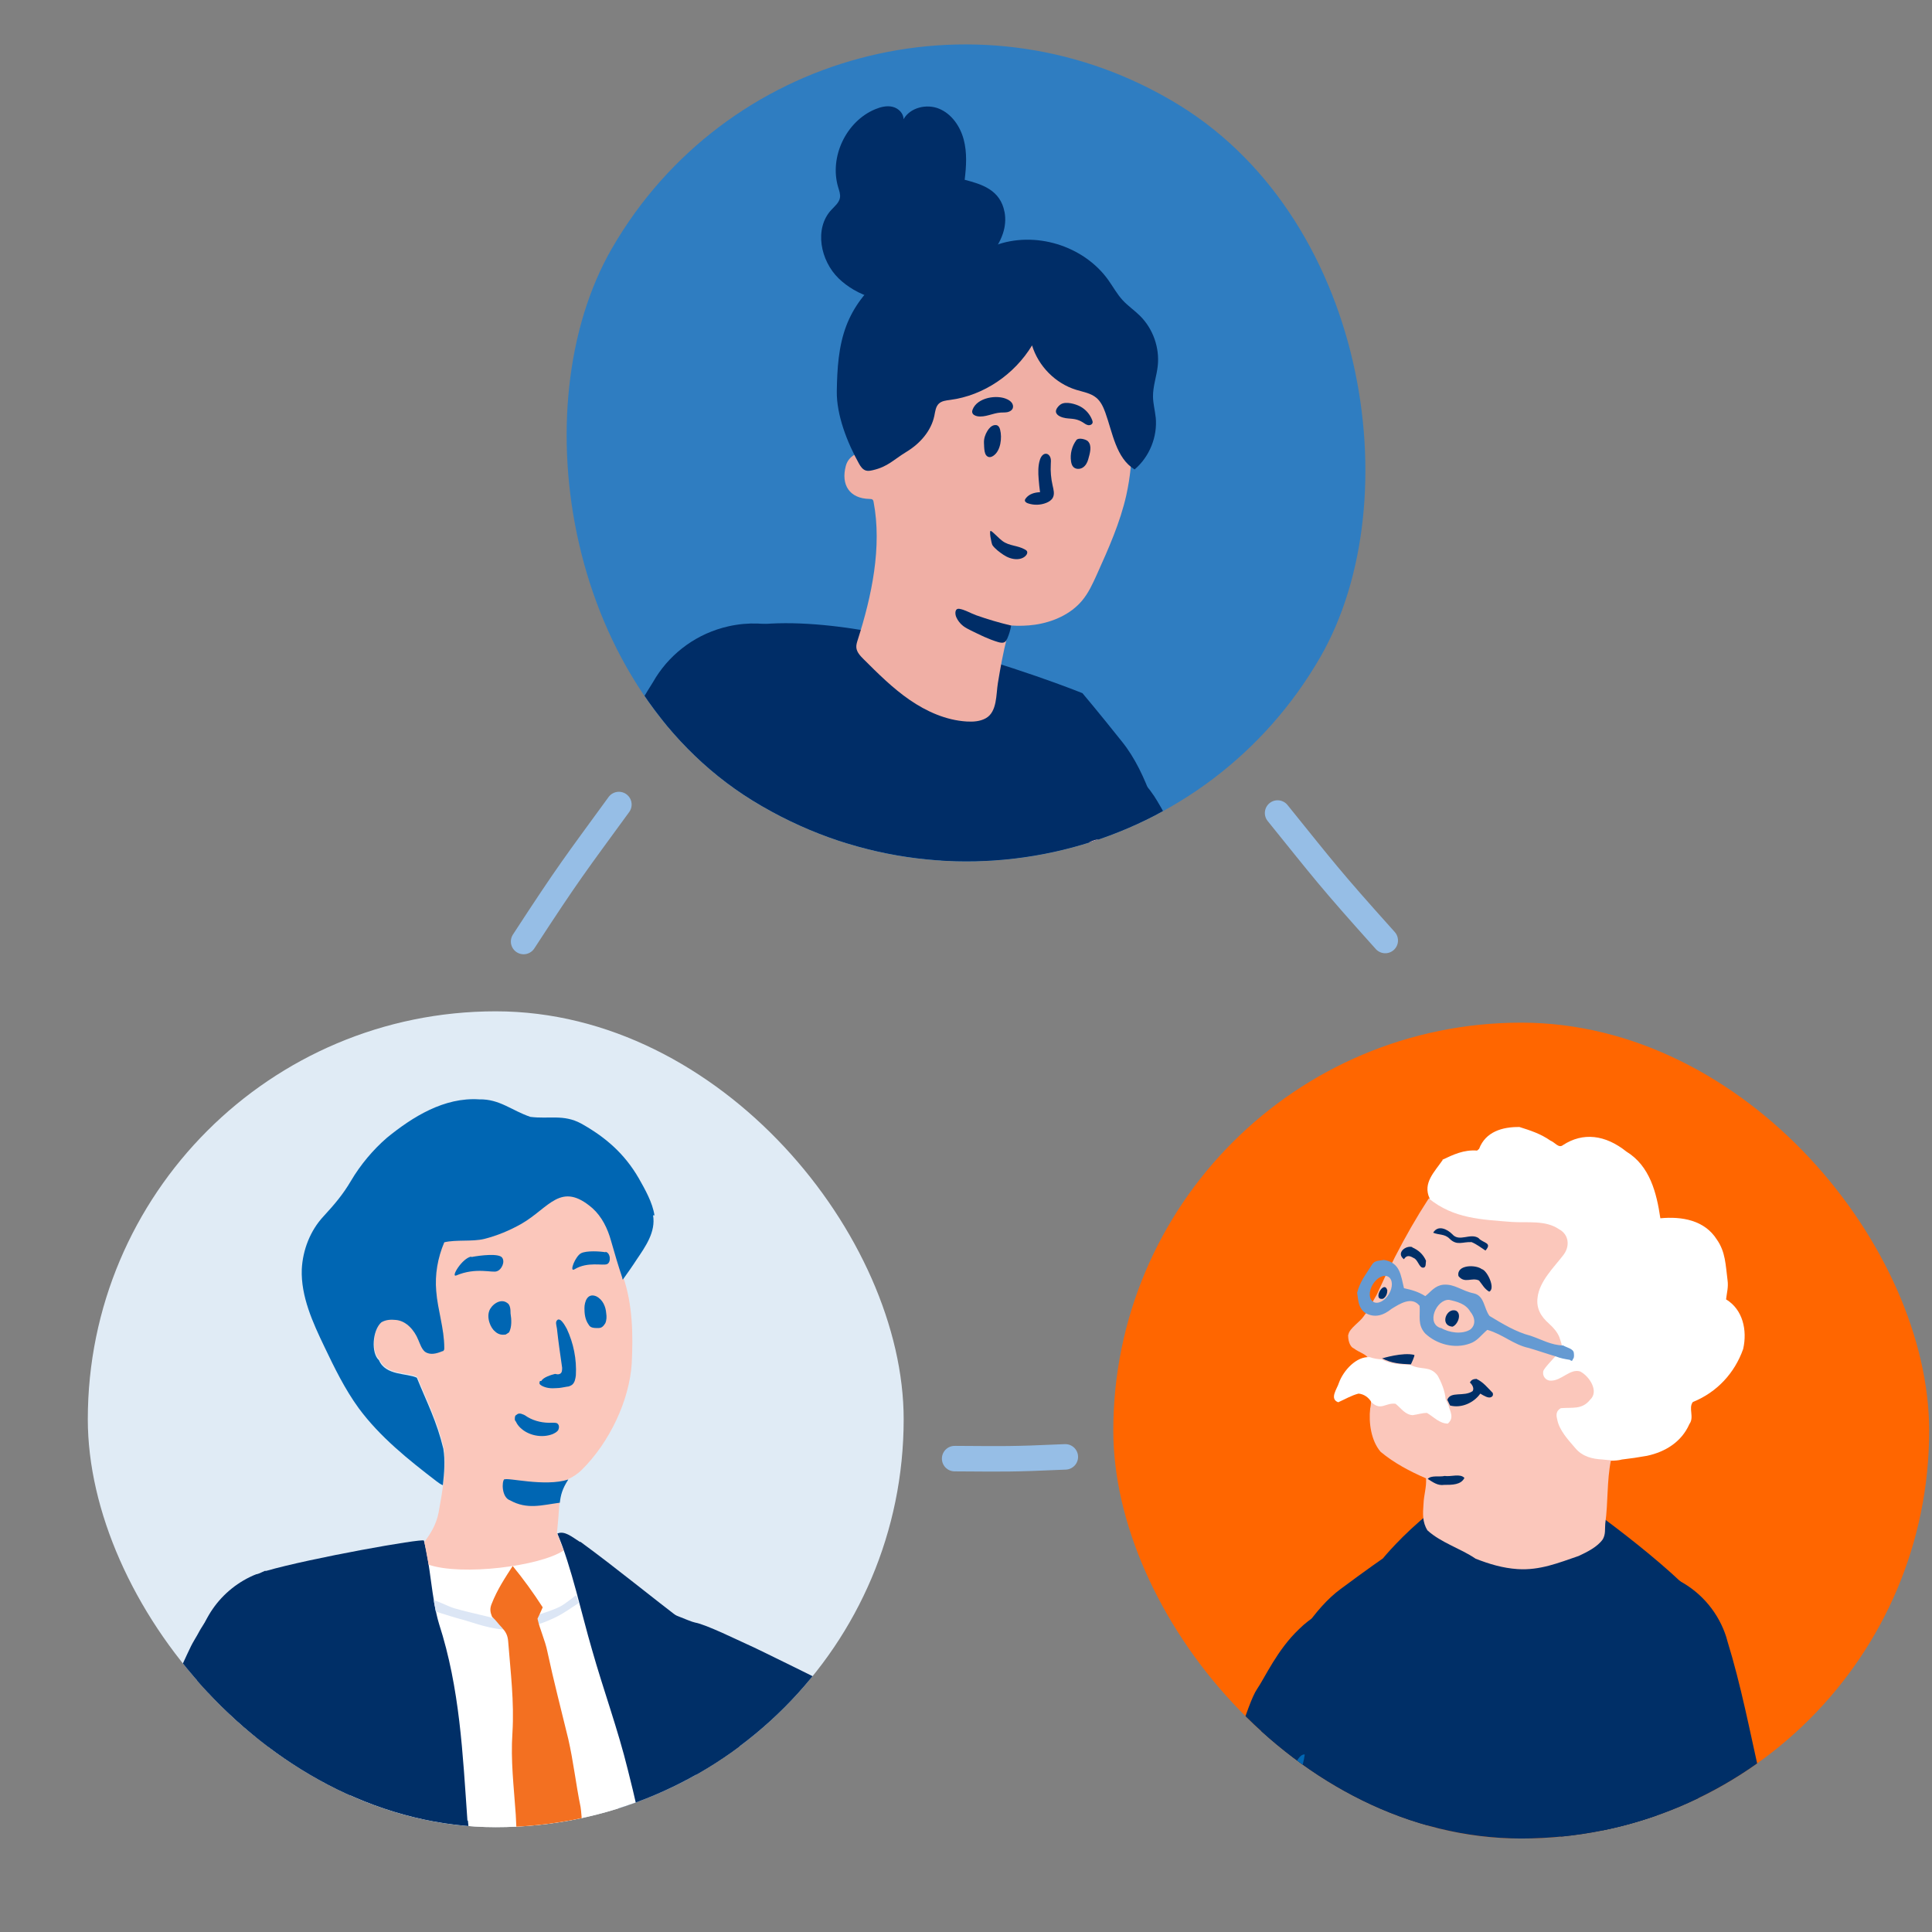 <svg fill="none" height="96" viewBox="0 0 96 96" width="96" xmlns="http://www.w3.org/2000/svg" xmlns:xlink="http://www.w3.org/1999/xlink"><rect x="0" y="0" width="96" height="96" fill="#808080" stroke="none"/><clipPath id="a"><path d="m0 0h96v96h-96z"/></clipPath><clipPath id="b"><path d="m0 0h96v96h-96z"/></clipPath><clipPath id="c"><rect height="40.54" rx="20.27" width="40.54" x="4.363" y="50.252"/></clipPath><clipPath id="d"><rect height="40.54" rx="20.27" width="40.54" x="55.319" y="50.815"/></clipPath><clipPath id="e"><rect height="40.54" rx="20.27" transform="matrix(.866 .5 -.5 .866 2.827 -20.968)" width="40.639" x="40.54" y="-5.209"/></clipPath><mask id="f" height="90" maskUnits="userSpaceOnUse" width="138" x="-10" y="-10"><path d="m127.258 23.584-121.86-32.652-14.874 55.509 121.86 32.652z" fill="#fff"/></mask><g clip-path="url(#a)"><g clip-path="url(#b)"><g clip-path="url(#c)"><rect fill="#e0ebf5" height="40.54" rx="20.27" width="40.54" x="4.363" y="50.252"/><path d="m26.051 83.962c-.071.988.165 1.905.612 2.705.024.047.047.094.094.141.118.165.212.329.353.47.047.047.094.118.141.165.024.047.07.07.118.118.118.118.212.212.329.306 0 0 .047.024.071.047.071.071.141.141.212.212.282.259.612.494.941.706.165.118.329.235.517.329 2.164 1.223 4.469 2.258 6.681 3.364 2.164 1.059 4.281 2.094 6.445 3.129.823.4 1.67.894 2.47 1.27.165.071.306.141.47.212.423.165.894.259 1.364.306 2.658.188 4.94-1.811 5.128-4.469.118-1.552-.541-2.987-1.623-3.928-.259-.376-1.835-1.223-2.493-1.599-1.835-.988-4.258-2.541-6.328-3.575 0 0-4.069-2.023-4.422-2.164-.376-.165-2.046-.988-2.587-1.082-.282-.047-1.482-.635-2.54-.894-.118-.024-.212-.047-.33-.071 0 0 0 0-.047 0-.188-.047-.376-.071-.565-.071-2.611-.188-4.869 1.788-5.057 4.399z" fill="#002f67"/><path d="m35.859 103.343c0 1.106-.165 2.165-.447 3.152-1.364 4.776-5.763 8.281-10.985 8.281s-11.432-5.128-11.432-11.433c0-6.304 0-.282 0-.423 0-.071 0-.118 0-.188.024-2.776.259-13.643.353-16.278-1.858-.306-3.293-1.929-3.293-3.905 0-1.976.988-3.034 2.399-3.646.094-.047.188-.094.282-.141 0 0 .659-.212.682-.212 0 0 .823-.282 2.164-.541.423-.071 1.317-.259 1.999-.353l.518-.094s3.928-1.811 9.856-.941c.87.118 4.305 3.34 4.869 3.74 1.647 1.176 1.788 2.729 1.717 3.528-.047.517 0 1.082 0 1.6-.024 1.2-.047 1.529 0 2.094.165 2.352.165 3.293.165 3.293.235 2.258.329 4.469.541 6.939.141.965.306 2.329.447 3.764 0 .071 0 .141.024.188.024.306.07.588.094.894v.071.588z" fill="#fff"/><path d="m42.589 91.511c-.635 2.587.941 5.175 3.529 5.81 1.694.423 3.364-.118 4.516-1.247.094-.094.235-.212.329-.353.094-.141.306-.423.329-.47.071-.094.329-.588.447-.753 1.059-1.835 1.694-2.94 2.494-4.375.87-1.552 1.294-2.399 1.929-3.858l.659-1.247.259-.4c.306-.847.541-1.27.917-2.023.165-.329.564-.87.494-1.247-.447-.588-1.341-1.317-2.258-1.835l-2.682-1.294c-.706-.282-1.317-.541-1.929-.588-.706.423-1.6 2.164-2.164 2.893-.729 1.176-1.482 2.399-2.282 3.552l-2.423 3.717-1.529 2.211v.024c-.306.447-.517.941-.659 1.506z" fill="#002f67"/><path d="m30.921 84.667c.234 0 .423-.19.423-.423 0-.234-.19-.423-.423-.423-.234 0-.423.19-.423.423 0 .234.19.423.423.423z" fill="#002f67"/><path d="m10.478 80.174c-.235.306-.447.659-.635.988.188-.353.423-.682.635-.988z" fill="#002f67"/><path d="m10.668 79.938c-.07.07-.141.165-.188.235.071-.094.141-.212.235-.306 0 .024-.024.047-.047.071z" fill="#2f7dc1"/><path d="m12.807 78.266c.094-.024.188-.047.282-.071-.447.141-.847.329-1.223.588.282-.188.588-.376.941-.517z" fill="#2f7dc1"/><path d="m23.227 90.476c-.235-3.34-.376-6.586-1.411-9.786-.376-1.247-.423-2.917-.753-4.14-.071-.118-5.622.87-7.833 1.506h-.071c-.094.047-.165.071-.259.118l-.141.047s0 0-.024 0c-1.764.706-3.011 2.423-3.011 4.446s1.435 3.975 3.387 4.564c-.118 2.87-.517 8.468-1.647 12.255-1.223 4.093-5.787 14.444-5.034 16.654.494 1.411 2.705 3.058 2.705 3.058 1.223 1.623 2.987 2.917 4.846 3.763.118.047.235.118.353.165 1.129-1.105 1.929-2.305 2.54-3.74.423-.894 2.611-8.892 2.611-8.892.776-1.411 2.211-4.375 2.211-4.375.729-2.399 1.106-4.869 1.529-7.339.447-2.729.329-5.598.024-8.327z" fill="#002f67"/><path d="m14.454 83.208c.234 0 .423-.19.423-.423 0-.234-.19-.423-.423-.423-.234 0-.423.19-.423.423 0 .234.19.423.423.423z" fill="#002f67"/><path d="m28.826 76.6c1.929 1.411 3.411 2.658 5.316 4.093 1.129.87 1.506 2.964 2.07 4.258.612 1.27 1.059 5.222 1.317 6.61.682 3.717.47 6.469.8 10.209.071 3.717.47 5.551.541 9.268.024 1.553-.729 10.915-.87 11.244-1.647.823-2.917 1.106-3.74 1.482-.259-.306-.917-.8-.917-1.223-.212-1.906.188-8.516.094-10.421-.07-1.599-.423-3.128-.447-4.728-.047-1.717.212-3.364.235-5.081-.094-2.164-.282-4.328-.612-6.445-.212-2.658-.753-5.316-1.411-7.904-.494-2.023-1.223-3.999-1.788-5.998-.517-1.764-1.012-4.093-1.717-5.763.353-.165.753.188 1.129.423z" fill="#002f67"/><path d="m38.848 121.291c-.141.4-.776.918-.87.988.141-.352.894-9.691.87-11.22-.071-3.717-.47-5.552-.541-9.268-.353-3.74-.141-6.492-.823-10.209-.071-.376-.165-.941-.259-1.576.071 0 .165.047.235.094.165.071.329.47.565.8.165.635.353 1.552.4 1.741.141.565.282 2.87.4 3.411.118.565.353 5.999.353 6.869 0 .847.118 6.304.235 7.363.118 1.058-.447 10.632-.588 11.055z" fill="#0066b3"/><path d="m28.64 79.279s0 0 0-.024c-.188.141-.517.4-.706.517-.259.165-1.058.447-1.647.588-.565.141-1.364.141-1.364.141s-.4-.094-.753-.188c-.376-.094-1.129-.259-1.599-.4-.306-.094-.635-.282-1.012-.4 0 .141.047.259.094.565.353.118 1.129.353 1.411.423.353.094 1.388.494 2.188.47.8 0 1.6-.259 2.211-.541.494-.212 1.058-.635 1.294-.776-.071-.141-.047-.235-.118-.353z" fill="#dce6f5"/><path d="m25.462 77.797c.541.659 1.035 1.341 1.505 2.07-.094.212-.165.376-.259.565.118.541.376 1.059.494 1.647.306 1.435.682 2.87 1.035 4.328.259 1.129.376 2.235.612 3.387.094.4.706 10.303.659 10.726-.118.776-.259 1.529-.494 2.282-.141.423-.235.917-.47 1.294-.165-.024-.282-.095-.376-.212-.541-.659-1.035-1.341-1.576-2.023-.517-.541-.917-11.009-.964-11.691-.094-1.388-.259-2.682-.165-4.069.094-1.552-.094-3.011-.212-4.54-.024-.306-.118-.47-.306-.682-.165-.165-.306-.376-.494-.541-.094-.235-.118-.4-.024-.635.282-.729.682-1.317 1.058-1.905z" fill="#f37021"/><path d="m14.456 78.078c-.988 0-1.882.306-2.635.8-.047.047-.094.071-.141.094-.165.118-.306.235-.447.376-.047.047-.117.094-.165.141-.047.047-.071.071-.118.118-.094.118-.188.235-.282.353 0 .024-.024.047-.047.07-.071.071-.141.165-.188.235-.235.306-.447.635-.635.988-.094.165-.212.353-.306.541-1.082 2.235-1.929 4.611-2.893 6.916-.917 2.235-1.788 4.422-2.658 6.657-.329.87-.776 1.717-1.082 2.564-.071.165-.118.329-.188.494-.141.447-.212.894-.212 1.388 0 2.658 2.164 4.799 4.799 4.799s2.94-.729 3.811-1.882c.329-.282 1.082-1.929 1.411-2.587.847-1.906 2.235-4.423 3.128-6.563 0 0 1.717-4.187 1.858-4.564.141-.376.847-2.117.917-2.658.024-.282.494-1.411.706-2.517 0 0 .024-.165.047-.165 0-.118 0-.165.024-.259v-.047c.024-.188.047-.376.047-.565 0-2.611-2.117-4.728-4.728-4.728z" fill="#002f67"/><path d="m27.792 74.739c-.047.776-.118 1.435-.118 1.435l.329.87c-1.153.776-5.034 1.27-6.704.706l-.212-1.129c.329-.447.588-.87.706-1.458.188-1.058.4-2.164.259-3.223-.329-1.364-.8-2.258-1.317-3.528-.494-.235-1.552-.094-1.882-.87-.4-.353-.329-1.482.118-1.882.306-.188.659-.118.988-.094.47.047.541.118.588-.4.094-1.106.141-2.917 1.364-3.411.588-.235 1.529-.071 2.188-.235.659-.165 1.27-.423 1.858-.753 1.388-.8 1.952-2.141 3.528-.776.47.423.753 1.012.917 1.6.188.659.353 1.223.565 1.858.47 1.388.494 2.846.423 4.305-.118 1.835-1.106 3.928-2.494 5.293-.188.188-.447.353-.659.447-.212.353-.4.706-.423 1.129v.071z" fill="#fbc7bb"/><g fill="#0066b3"><path d="m30.074 62.201c.259.024.306.517.094.612-.212.094-.964-.141-1.623.259-.282.165.047-.659.329-.8.282-.141.964-.094 1.223-.047z"/><path d="m23.418 62.462c.494-.094 1.364-.188 1.529.024s-.024.612-.259.682c-.212.094-1.035-.212-2.023.212-.282.094.306-.87.753-.941z"/><path d="m25.063 73.516c.141-.118 2.0.376 3.176 0-.306.47-.376.776-.423 1.153-.894.118-1.623.353-2.47-.118-.423-.141-.423-.941-.282-1.058z"/><path d="m32.52 60.39c-.094-.635-.47-1.294-.776-1.835-.706-1.223-1.647-2.046-2.87-2.729-.87-.47-1.599-.212-2.517-.329-.917-.306-1.529-.894-2.541-.87-1.741-.118-3.317.87-4.587 1.905-.682.588-1.317 1.341-1.788 2.141-.4.682-.823 1.176-1.364 1.764-.659.706-1.035 1.67-1.082 2.635-.047 1.341.541 2.635 1.129 3.858.494 1.035 1.011 2.094 1.694 3.034 1.058 1.435 2.47 2.564 3.881 3.646.094.07.188.141.306.188.071-.612.117-1.223.024-1.811-.329-1.364-.8-2.258-1.317-3.529-.494-.235-1.553-.094-1.882-.87-.4-.353-.329-1.482.118-1.882.235-.141.494-.141.729-.118.517.047.917.517 1.106.988.094.212.165.447.329.588.259.188.588.094.87-.024.024 0 .047-0.0.07-.047.024-.024.024-.071.024-.118 0-.965-.329-1.882-.4-2.823-.071-.823.071-1.647.4-2.423.588-.141 1.388-.024 1.976-.165.659-.165 1.27-.423 1.858-.753 1.388-.8 1.952-2.141 3.529-.776.47.423.753 1.012.917 1.6.188.659.353 1.223.565 1.858 0 .024 0 .047.024.094.235-.329.47-.659.682-.988.447-.659.964-1.388.823-2.211z"/><path d="m24.31 65.141c-.071.188-.047.423.024.612.047.141.141.306.259.4.118.118.282.188.47.165.024 0 .07 0 .094-.024.071-.047.118-.071.141-.094.141-.282.118-.635.07-.941 0-.141 0-.423-.165-.517-.353-.259-.8.118-.894.4z"/><path d="m29.04 64.977c0 .282.024.588.212.847.024.047.071.094.118.118.094.047.212.047.329.047.071 0 .141 0 .212-.047.071-.047.118-.118.165-.188.071-.165.071-.329.047-.494-.024-.329-.165-.682-.494-.847-.447-.188-.588.282-.588.588z"/><path d="m26.827 68.622c0 .024-.024.071-.024.094 0 .071.047.094.118.141.212.118.47.141.729.118.188 0 .353-.047.517-.071.094 0 .188-.047.259-.094.141-.118.165-.306.188-.47.047-.8-.118-1.6-.447-2.305-.094-.165-.188-.353-.329-.447 0 0-.047-.024-.07-.024s-.047 0-.071.024c-.118.094-.047.259-.024.423.071.659.165 1.294.259 1.952 0 .118 0 .259-.118.306-.118.047-.165 0-.235 0-.188.047-.588.165-.682.353z"/><path d="m25.793 70.812c-.024-.094-.212-.165-.212-.282s-0-.188.094-.235c.071-.071.188-.071.282-.024.094.024.188.094.259.141.353.212.8.306 1.223.282.094 0 .165 0 .235.024.118.071.118.212.071.329-.071.118-.188.165-.282.212-.541.212-1.223.071-1.623-.329-.165-.165-.282-.376-.235-.588"/></g></g><g clip-path="url(#d)"><rect fill="#f60" height="40.54" rx="20.27" width="40.54" x="55.319" y="50.815"/><path d="m65.487 80.222c-.345.209-.665.456-.936.727-1.084 1.023-1.7 2.415-2.082 2.969-.505.727-1.331 3.893-1.786 4.99-.456 1.097-2.094 3.61-2.365 5.372 0 .074-.012.148-.012.209-.123.924.062 1.897.579 2.772.764 1.281 2.082 2.033 3.462 2.131.16 0 .308.012.468 0 .259-.012.505-.049.764-.099h.037c.986-.148 1.528-.579 2.341-1.109.444-.296 1.392-1.195 2.144-1.971.715-.912.85-1.281 1.503-2.365.259-.407.628-1.207.764-1.639.715-2.082 1.565-4.312 2.131-6.505.025-.074.049-.148.062-.222.296-1.17.148-2.476-.517-3.61-.419-.702-.998-1.269-1.651-1.651-.049-.037-.099-.062-.148-.086-.148-.086-.308-.16-.468-.222-.062-.037-.136-.062-.209-.086-1.294-.468-2.772-.37-4.041.382z" fill="#002f67"/><path d="m68.21 84.287c0-.172-.136-.308-.308-.308-.172 0-.197.049-.246.136 0 0-0.0.012-.012.025-.025.049-.037.086-.037.148 0 .172.136.308.308.308s.099-.012.148-.037c0 0 .025 0 .025-.012.062-.049.111-.136.111-.234z" fill="#002f67"/><path d="m50.298 100.269c1.614.32 6.037.407 6.037.407.85-.037 2.008-.013 2.772-.173.025 0 .037 0 .049-.012.099-.013.197-.049.283-.074 1.01-.37 2.119-.419 3.179-.702.567-.172 1.158-.382 1.725-.628.148-.062.296-.123.431-.197.628-.345 1.17-.838 1.589-1.478 1.318-2.033.739-4.755-1.294-6.086-.641-.419-1.343-.641-2.045-.69-.049 0-.111 0-.16 0-.16 0-.32 0-.48 0-.062 0-.136 0-.209.025-.025 0-.049 0-.074 0-.986.123-2.094.222-2.698.357-.099.025-.197.037-.296.062-1.158.222-1.688.197-2.489.357-.665.136-2.587.074-4.817.123-2.205.049-3.24-.111-4.25 1.01-.665.727-.813 2.329-.801 3.745v.628c0 .296.025.591.037.838 0 .172.025.32.025.456 0 .16.049.308.099.444.406.998 1.946 1.306 3.363 1.589z" fill="#002f67"/><path d="m63.848 105.687c1.552 1.06 4.374 1.343 5.852 1.553 1.478.209 4.793.418 6.209.566 1.405.136 3.807-.209 5.433-.64 1.626-.419 1.984-1.762 2.612-2.748.641-.985.702-4.238.567-6.492-.136-2.255.172-7.897-.345-10.016-.875-3.523 2.809-5.63.271-8.378-2.168-2.353-6.394-5.285-7.577-6.086-.234-.16-.505-.259-.776-.283-3.61-.357-7.38 4.275-7.38 4.275s-.752.517-2.094 1.515c-1.343.986-2.329 2.747-3.24 4.3-.912 1.552-.986 6.135-.702 6.702.111.222.012.862-.136 1.589-.062.283-.111.567-.16.838v.012c-.148.825-.259 1.565-.357 1.971-.012.074-.037.172-.086.283v.037c-.148.468-.419 1.244-.665 2.205 0 .025-.012.062-.025.086-.185.715-.37 1.515-.468 2.378 0 .037-.012.074-.012.111-.025.172-.037.333-.049.505-.209 2.673 1.626 4.657 3.179 5.716z" fill="#002f67"/><path d="m61.212 96.963c0-.025.012-.062.025-.086.283-.949.567-1.725.665-2.205 0-.012 0-.025 0-.037.037-.111.062-.209.086-.283.086-.407.333-.924.48-1.762 0 0 .209-.751.209-.764.099-.296.062-.259.172-.579.049-.16.086-.382.148-.542.16-.419.234-.69.234-.69.345-.899.567-1.565 1.17-2.439.086-.172.259-.431.431-.394-.037.259-.123.69-.259.899-.333.751-.554 1.54-.863 2.267-.172.579-.628 2.279-.875 3.068-.246.788-.702 2.033-.85 3.018 0 0-1.096 3.105-1.281 2.883 0-.012-.012-.025-.012-.037.111-.862.296-1.663.493-2.353z" fill="#0066b3"/><path d="m71.672 57.627c.554-.259 1.06-.505 1.725-.456l.099-.086c.32-.85 1.158-1.097 2.008-1.084.542.172 1.047.333 1.54.678.209.074.407.394.616.222.998-.653 2.107-.517 3.154.32 1.17.715 1.503 2.058 1.688 3.314 1.06-.099 2.193.086 2.809 1.06.431.616.431 1.257.53 2.021.049.333-.037.628-.074.949.838.505 1.06 1.54.85 2.464-.419 1.195-1.306 2.156-2.501 2.636-.234.308.086.751-.172 1.097-.382.875-1.183 1.38-2.107 1.577-.406.074-.838.136-1.257.185 0 0-.333.111-1.047.025-.234-.012-.456-.037-.665-.111 0 0-.012 0-.025 0-1.207-.283-4.595-3.006-6.086-5.101-1.491-2.107-1.454-2.723-1.589-3.561-.333-2.094-.136-4.238-.136-4.238-.345-.751.246-1.306.653-1.897z" fill="#fff"/><path d="m66.99 66.325c-.012.197.049.579.283.678.271.209.641.283.751.542.025.037.037.086.037.136.197.69.099 1.762.049 2.156v.012c0 .062-.012.099-.025.123-.086.727.049 1.626.517 2.168.665.554 1.454.973 2.255 1.318.037.419-.111.838-.123 1.269-.037.48-.062.912.197 1.318.678.616 1.651.899 2.39 1.405.69.271 1.355.468 2.082.517 1.109.074 2.033-.308 3.043-.653.419-.197.924-.444 1.195-.826.148-.259.099-.493.123-.776.148-1.06.074-2.131.283-3.154-.123 0-.283-.025-.419-.037-.517-.025-.998-.148-1.343-.554-.345-.406-.813-.887-.912-1.454-.062-.234-.037-.419.185-.542.579-.049 1.047.086 1.454-.419.456-.419-.037-1.17-.493-1.405-.505-.16-.936.48-1.478.456-.246 0-.431-.259-.345-.505.136-.234.345-.419.517-.628 0 0 0 0 .012-.012 0 0 .012-.012.025-.025.037-.037.099-.099.185-.172.148-.111.185-.345.185-.345-.025-.123-.049-.222-.086-.32-.012-.049-.037-.099-.049-.148-.099-.246-.271-.456-.517-.678-.394-.345-.641-.752-.567-1.294.086-.801.813-1.503 1.257-2.082.382-.468.296-1.06-.197-1.318-.665-.456-1.565-.308-2.329-.357-1.528-.123-2.895-.16-4.139-1.17-.616.949-1.158 1.897-1.676 2.908 0 .012-.025.037-.037.074-.025.062-.074.148-.123.246l-.037.074-.222.431-.48 1.035-.197.345s-.16.32-.234.431c-.012.049-.197.259-.222.308-.197.296-.715.604-.764.912z" fill="#fbc7bb"/><path d="m73.493 61.535c-.419-.308-.973.209-1.331-.209-.246-.246-.702-.48-.949-.074.283.123.567.049.813.296.37.37.653.148 1.096.172.246.099.48.283.69.419.345-.394-.086-.357-.333-.604z" fill="#002f67"/><path d="m73.628 63.061c-.308-.234-1.269-.222-1.158.345.308.394.665.049 1.022.222.172.209.259.407.505.554.333-.148-.099-1.06-.37-1.121z" fill="#002f67"/><path d="m70.18 61.967c-.333-.099-.825.296-.419.604.136-.222.296-.172.48-.062.209.074.271.468.456.48.185.012.136-.222.16-.345-.148-.333-.382-.53-.69-.665z" fill="#002f67"/><path d="m71.424 68.335c-.394-.493-.801-.234-1.343-.517-.53-.025-.936-.025-1.429-.271-.185-.012-.382-.037-.591-.111-.665-.049-1.306.665-1.528 1.269-.086.296-.493.801-.037.973.333-.148.665-.345 1.01-.431.283.025.517.209.641.431.48.444.69.012 1.195.074.271.209.468.542.85.567.271-.037.468-.111.715-.111.333.197.628.53 1.035.53.333-.296.111-.591.025-.936l-.136-.283c-.025-.37-.197-.825-.419-1.207z" fill="#fff"/><path d="m68.11 69.85c0 .037-.012.074-.025.123 0-.025 0-.062.025-.123z" fill="#fbc7bb"/><g fill="#002f67"><path d="m72.361 65.133c-.48-.197-.85.739-.185.788.259-.099.468-.616.185-.788z"/><path d="m73.333 68.522c-.148 0-.234.062-.296.172.16.148.209.32.136.431-.431.296-1.097-.012-1.257.431l.136.283c.567.148 1.183-.136 1.503-.591.185.111.407.246.542.172.136-.062.074-.209.074-.209-.246-.246-.468-.542-.825-.702z"/><path d="m70.278 67.326c-.567-.148-1.602.172-1.602.172.493.246.875.271 1.429.296.025-.037.209-.444.172-.468z"/><path d="m72.767 73.438c-.209-.234-.665-.049-.986-.099-.234.062-.665-.049-.838.148.259.16.493.345.813.296.407 0 .838-0 1.01-.345z"/><path d="m68.935 64.114c-.16-.554-.776.53-.209.419.16-.099.209-.271.209-.419z"/></g><path d="m69.122 62.852.037-.074c0 .025-.025.05-.037.074z" fill="#fbc7bb"/><path d="m67.706 63.566c.049-.074.099-.16.148-.234.111-.172.209-.32.32-.493.136-.222.357-.185.591-.234.813.136.838.764.998 1.405.394.086.702.172 1.06.394.283-.222.468-.517.887-.567.579-.049.912.308 1.528.431.53.123.493.751.776 1.121.653.394 1.318.801 2.045.986.542.185 1.022.468 1.614.48.185.111.505.16.53.37.025.172 0.0.283-.049.308-.012.099-.074.111-.148.037-.234-.037-.456-.074-.702-.172-.468-.136-.875-.283-1.343-.419-.752-.16-1.281-.678-2.057-.899-.308.259-.493.554-.863.678-.764.283-1.663.037-2.23-.505-.382-.431-.234-.85-.271-1.367-.394-.493-.986-.099-1.392.148-.394.32-.838.48-1.318.197-.345-.259-.333-.604-.394-.998.062-.246.16-.468.283-.678zm3.893 2.415c.406.246 1.047.333 1.454.086.283-.222.259-.591 0-.899-.222-.382-.653-.493-1.047-.579-.628-.037-1.17 1.183-.406 1.405zm-3.363-1.294c.222.136.567-.037.776-.382.209-.345.197-.727-.025-.862-.222-.136-.567.037-.776.382-.209.345-.197.727.025.862z" fill="#659ad2"/><path d="m76.993 80.567c-.185.357-.32.739-.419 1.109v.012c-.394 1.442-.172 2.945-.209 3.61-.049.887.912 4.016 1.109 5.174.197 1.17.123 4.164.813 5.815.037.074.062.136.099.185.394.85 1.047 1.589 1.946 2.058 1.318.69 2.834.641 4.066 0 .136-.074.271-.148.407-.234.209-.148.406-.308.591-.48 0 0 .012-.012.025-.025.764-.653.998-1.294 1.404-2.181.222-.493.554-1.749.788-2.797.123-1.158.062-1.54.037-2.797 0-.48-.111-1.355-.209-1.799-.48-2.144-.936-4.497-1.602-6.653-.025-.074-.037-.148-.062-.222-.37-1.158-1.183-2.181-2.341-2.797-.727-.382-1.515-.554-2.279-.542-.062 0-.111 0-.172 0-.172 0-.345.025-.517.062-.074 0-.148.012-.222.037-1.343.283-2.55 1.146-3.24 2.452z" fill="#002f67"/><path d="m80.887 82.738c0 .172.136.308.308.308.172 0 .197-.049.246-.136 0 0 0-.012.012-.025.025-.049.037-.086.037-.148 0-.172-.136-.308-.308-.308-.172 0-.099.012-.148.037 0 0-.025 0-.025.012-.062.049-.111.136-.111.234z" fill="#002f67"/><path d="m71.721 102.802c1.639-.099 5.938-1.134 5.938-1.134.813-.246 1.934-.529 2.649-.862.012 0 .037-.025.049-.025.099-.037.172-.098.259-.135.887-.616 1.947-.937 2.895-1.491.505-.308 1.035-.665 1.515-1.035.123-.099.246-.197.37-.308.517-.493.924-1.109 1.17-1.823.764-2.304-.48-4.793-2.784-5.569-.715-.246-1.454-.283-2.156-.16-.049 0-.099.012-.148.025-.16.037-.32.074-.468.123-.062.012-.136.037-.197.074-.025 0-.049 0-.062.025-.924.37-1.971.739-2.526 1.023-.099.049-.185.086-.271.136-1.06.505-1.577.616-2.316.973-.616.296-2.489.715-4.632 1.331-2.131.604-3.166.715-3.856 2.057-.456.862-.197 2.464.172 3.819.062.209.111.406.172.604.086.283.172.554.246.8.049.161.099.308.136.444.049.148.123.296.209.406.653.863 2.205.764 3.659.69z" fill="#002f67"/></g><g clip-path="url(#e)"><rect fill="#2f7dc1" height="40.54" rx="20.27" transform="matrix(.866 .5 -.5 .866 2.827 -20.968)" width="40.639" x="40.54" y="-5.209"/><g mask="url(#f)"><path d="m56.662 38.707c.343.352.635.74.871 1.145 0 .007.004.011.007.015.954 1.534 1.228 3.356 1.504 4.12.364 1.011.341 4.981.525 6.392.187 1.429 1.312 4.879 1.084 7.032-.012.091-.024.175-.051.252-.153 1.125-.667 2.206-1.542 3.058-1.293 1.261-3.069 1.73-4.716 1.405-.186-.035-.372-.078-.558-.135-.295-.095-.583-.212-.855-.358-.015-0-.025-.011-.037-.015-1.11-.486-1.603-1.154-2.39-2.035-.433-.488-1.258-1.838-1.888-2.973-.548-1.295-.6-1.764-1.022-3.233-.176-.551-.35-1.611-.38-2.16-.183-2.655-.477-5.542-.454-8.275-.003-.091-.005-.183-.004-.278.018-1.471.603-2.945 1.744-4.058.711-.694 1.558-1.166 2.454-1.419.066-.021.132-.042.202-.052.205-.049.414-.086.62-.113.088-.021.18-.031.271-.033 1.656-.141 3.361.436 4.611 1.718z" fill="#002d67"/><path d="m52.197 42.596c.052-.196.254-.312.449-.26.121.032.211.121.25.231.004.012.009.025.012.038.013.058.014.119-.003.18-.052.196-.253.312-.449.259-.061-.016-.114-.047-.157-.088-.003-.003-.007-.006-.009-.009-.009-.009-.018-.02-.026-.03-.004-.004-.007-.009-.01-.014-.062-.086-.086-.198-.056-.308z" fill="#002d67"/><path d="m52.855 70.4c-.88-1.787-2.344-6.94-2.344-6.94-.224-1-.602-2.359-.661-3.304.002-.026-.001-.049-0-.068-.01-.123-.007-.243-.001-.351.117-1.298-.17-2.611-.159-3.94.028-.722.082-1.48.195-2.213.027-.19.054-.38.1-.57.212-.84.618-1.636 1.234-2.319 1.972-2.178 5.344-2.345 7.53-.372.683.615 1.165 1.371 1.449 2.184.025.058.045.119.058.179.057.186.105.378.146.568.017.076.036.163.04.246.005.028.015.052.016.083.169 1.196.392 2.524.424 3.27.006.126.016.249.021.363.1 1.425.285 2.036.346 3.023.051.826.722 3.05 1.347 5.678.624 2.605 1.13 3.759.134 5.296-.64 1.002-2.482 1.669-4.136 2.1-.256.064-.5.127-.738.18-.354.084-.694.152-.994.214l-.004.003c-.198.04-.383.078-.541.111-.193.036-.379.044-.555.021-1.298-.167-2.128-1.874-2.906-3.442z" fill="#002d67"/><path d="m50.602 69.01c-2.147.753-5.539.198-7.335-.015-1.8-.22-5.745-1.009-7.444-1.288-1.693-.277-4.386-1.443-6.153-2.447-1.767-1.004-1.761-2.684-2.191-4.037-.435-1.354.502-5.174 1.374-7.769.874-2.6 2.267-9.292 3.551-11.611 2.133-3.853-1.474-7.395 2.314-9.886 4.919-3.234 19.067 2.485 19.067 2.485s.721.847 1.98 2.427c1.26 1.575 1.861 3.949 2.45 6.051.584 2.101-.77 7.492-1.276 8.063-.2.225-.289.999-.34 1.907-.018.349-.047.695-.077 1.029-.001.005.002.011.001.016-.085 1.016-.182 1.917-.203 2.415-.003.09-.004.213.005.36.002.011-.002.026-.001.043.024.59.095 1.585.09 2.783.002.033-.002.069-.001.102-.002.889-.047 1.895-.192 2.938l-.001.005c-.001.043-.008.089-.013.13l-.001.005c-.027.202-.059.402-.098.606-.59 3.201-3.359 4.939-5.504 5.688z" fill="#002d67"/><path d="m56.412 59.637c-.002-.033.003-.069.001-.102-.026-1.202-.12-2.191-.09-2.783-.001-.016.003-.031.001-.043-.009-.147-.008-.27-.005-.36.021-.498-.099-1.189-.014-2.206.001-.005-.011-.949-.01-.954-.026-.385.012-.32-.024-.736-.004-.199.021-.471-.007-.676-.05-.543-.063-.879-.063-.879-.118-1.157-.171-2.003-.606-3.224-.046-.227-.164-.586-.378-.59-.03.313-.066.846.017 1.136.16.986.163 1.968.293 2.919.026.73.018 2.864.061 3.857.043.997.186 2.605.041 3.804 0 0 .307 3.971.589 3.779l.001-.005c.013-.007.02-.016.029-.03l.001-.005c.143-1.033.173-2.027.162-2.903z" fill="#0066b3"/><path d="m43.096 35.492c.107.48.151.963.139 1.432-.004.006-.003.011-.002.016.005 1.807-.72 3.501-.887 4.296-.222 1.051-2.329 4.416-2.915 5.713-.592 1.314-1.45 4.84-2.776 6.551-.058.071-.113.137-.176.188-.722.877-1.728 1.525-2.92 1.791-1.763.393-3.52-.143-4.75-1.284-.14-.128-.276-.262-.404-.408-.201-.236-.384-.487-.539-.754-.012-.008-.016-.023-.023-.032-.689-.997-.756-1.825-.963-2.987-.112-.643-.103-2.225-.042-3.521.215-1.389.417-1.816.831-3.287.14-.561.549-1.554.813-2.037 1.241-2.355 2.509-4.965 3.966-7.277.046-.079.092-.158.143-.239.789-1.241 2.062-2.188 3.618-2.535.97-.216 1.939-.172 2.834.084.067.017.135.034.199.062.201.067.398.144.587.23.086.029.169.068.248.114 1.482.751 2.629 2.139 3.019 3.886z" fill="#002d67"/><path d="m37.849 36.814c-.052.196-.254.312-.449.26-.121-.032-.211-.122-.25-.231-.004-.012-.009-.025-.012-.038-.013-.058-.014-.119.003-.18.052-.196.253-.311.449-.259.061.016.114.047.157.088.003.003.007.006.009.009.009.01.018.02.026.03.004.004.007.009.01.014.061.086.085.198.056.308z" fill="#002d67"/><path d="m54.992 41.962c.419.818.163 2.035.138 2.905.573-.213 1.188-.689 1.815-.369.776 1.564 1.623 3.443 1.511 5.199-1.584.963-5.29 1.929-7.153 2.483-.037.016-.079.029-.118.038-.543.153-1.149.111-1.692-.167-1.152-.588-1.605-1.999-1.017-3.151.358-.701 1.014-1.144 1.735-1.247.021-.007.046-.011.065-.013 1.027-.225 1.968-1.145 2.045-1.286.169-.239.319-.534.47-.829.345-.846.556-1.715.698-2.618.151-.388.248-.85.694-1.086.295-.122.629-.231.811.141z" fill="#f0afa5"/><path d="m47.748 55.875c-1.925.512-7.264.937-7.264.937-1.025.024-2.432.128-3.37.001-.025-.007-.048-.009-.067-.013-.123-.014-.24-.041-.345-.068-1.25-.37-2.593-.345-3.894-.617-.703-.169-1.435-.371-2.132-.625-.181-.064-.362-.128-.54-.21-.782-.373-1.483-.927-2.032-1.664-1.749-2.361-1.252-5.7 1.112-7.456.737-.549 1.572-.873 2.426-.992.062-.013.126-.021.187-.022.194-.019.391-.029.586-.032.078-.002.167-.003.25.009.028.001.054-.004.084.001 1.206.069 2.552.11 3.29.226.125.019.247.033.36.05 1.417.182 2.053.12 3.032.253.82.112 3.132-.109 5.832-.208 2.677-.1 3.908-.371 5.22.907.857.824 1.15 2.761 1.248 4.467.013.263.027.515.032.759.013.364.013.71.015 1.017l.002.005c-0.0.201.001.391.002.552-.002.196-.031.381-.089.549-.418 1.241-2.255 1.719-3.945 2.174z" fill="#002d67"/><path d="m47.748 55.876c-1.925.513-7.264.937-7.264.937-.62.073-2.294.209-3.37.001-.025-.007-.048-.009-.067-.013-.158-.034-.297-.075-.417-.123-.339-.097-.418-1.336.265-1.232 2.12-.27 6.012-.104 7.815-.441 1.031-.194 4.689-.848 5.24-1.459.684-.757.247-2.918.094-4.351-.162-1.44-.947-2.063-1.468-2.269-.524-.199-2.021-.411-2.652-.295-.917.172-2.529.339-4.247.621-2.279.376-3.795-.03-4.651-.407-.366-.165-.785-.813-.704-1.208.006-.042.038-.132.076-.236 1.417.182 2.053.12 3.032.253.82.112 3.132-.109 5.832-.208 2.677-.1 3.908-.371 5.22.907.857.824 1.15 2.761 1.248 4.467.011.258.022.517.032.759.01.371.015.715.015 1.017l.002.005c-.005.203-.004.393-.003.554-.002.196-.031.381-.084.547-.418 1.241-2.255 1.719-3.945 2.174z" fill="#0066b3"/><path d="m32.759 50.345c.063.192-.042.4-.234.463-.119.039-.243.014-.336-.057-.011-.008-.021-.016-.031-.025-.043-.041-.077-.092-.096-.152-.063-.192.042-.399.234-.463.06-.02.121-.023.18-.012.004 0.0.009.001.013.003.013.003.026.007.039.011.005.002.011.004.016.006.099.038.18.119.215.227z" fill="#002d67"/><path d="m55.966 24.601c.396-1.772.323-3.621.247-5.449-.044-1.06-.093-2.141-.496-3.15-.565-1.416-1.803-2.577-3.244-3.308-1.441-.731-11.19 2.37-9.311 9.723-.049-.03-.082-.064-.097-.1-.434.183-.898.316-1.037.835-.249.929.174 1.622 1.181 1.64.058.001.124.003.162.047.022.026.03.061.036.094.43 2.244-.096 4.703-.785 6.857-.04.125-.082.254-.071.385.019.228.191.41.353.572.724.722 1.452 1.449 2.294 2.029.842.58 1.812 1.012 2.832 1.075.329.02.675-.002.962-.166.56-.32.5-1.183.592-1.741.124-.754.26-1.509.449-2.251.068-.267.127-.464.183-.613.405.027.809.019 1.206-.038.912-.131 1.784-.529 2.341-1.192.326-.387.534-.848.739-1.303.578-1.284 1.158-2.577 1.465-3.948z" fill="#f0afa5"/><g fill="#002d67"><path d="m57.424 20.731c-.034-.339-.126-.672-.132-1.013-.009-.516.178-1.015.235-1.528.101-.908-.233-1.854-.881-2.497-.275-.273-.601-.492-.863-.777-.278-.302-.475-.669-.714-1.003-1.228-1.72-3.665-2.46-5.642-1.712-.333.126-.666.292-1.022.285-.223-.004-.439-.076-.659-.112-.437-.071-.885.001-1.314.111-1.923.493-3.671 1.842-4.378 3.697-.393 1.031-.457 2.154-.474 3.257-.019 1.187.524 2.564 1.103 3.6.082.147.188.299.35.344.111.03.228.005.34-.021.754-.175 1.014-.514 1.676-.916s1.221-1.03 1.378-1.788c.044-.212.065-.448.22-.598.144-.139.36-.161.558-.187 1.677-.217 3.203-1.27 4.077-2.71.315 1.031 1.159 1.888 2.19 2.206.349.108.732.165 1.011.402.217.185.341.456.438.724.369 1.022.531 2.262 1.456 2.832.741-.627 1.146-1.63 1.049-2.596z"/><path d="m48.33 20.346c-.018.046-.03.096-.021.144.021.112.144.173.256.193.386.068.763-.157 1.155-.183.115-.008.232.002.344-.022.113-.024.225-.091.262-.2.03-.088.004-.189-.051-.264-.055-.075-.135-.129-.219-.17-.509-.252-1.496-.094-1.726.503z"/><path d="m52.95 20.777c.154.024.312.023.465.053.139.028.272.082.391.158.081.052.159.115.254.135.094.02.212-.025.23-.12.008-.043-.005-.087-.02-.128-.109-.29-.327-.538-.602-.682-.229-.12-.695-.256-.945-.111-.113.066-.273.246-.254.383.028.2.317.286.481.312z"/><path d="m48.897 22.085c.004.153.012.336.062.462.031.076.092.144.171.162.077.018.158-.014.224-.058.373-.244.445-.901.342-1.298-.022-.084-.059-.173-.136-.212-.042-.021-.092-.025-.139-.018-.159.024-.278.157-.361.295-.103.17-.173.37-.167.572.001.03.002.062.003.095z"/><path d="m53.484 21.869c-.223.299-.32.69-.264 1.058.015.099.043.2.111.273.115.123.321.125.465.037.143-.088.231-.246.276-.408.085-.302.206-.689-.019-.908-.092-.09-.464-.195-.569-.053z"/><path d="m50.968 24.765c-.021.029-.041.061-.042.097-.001.076.081.124.153.149.294.1.623.091.91-.024.132-.053.26-.133.326-.258.096-.182.035-.403-.011-.604-.08-.347-.111-.706-.091-1.062.006-.104.016-.211-.014-.311-.029-.1-.108-.194-.212-.205-.155-.016-.266.147-.313.295-.1.309-.089.641-.064.965.017.217.04.434.069.65-.27.01-.544.085-.712.31z"/><path d="m49.24 26.383c.118.062.396.372.569.498.353.258.746.209 1.126.427.039.022.079.048.098.088.029.06.001.133-.039.186-.106.139-.289.2-.463.203-.24.004-.475-.086-.675-.22-.175-.117-.427-.302-.544-.48-.043-.065-.188-.763-.071-.702z"/><path d="m49.914 10.534c-.209-1.104-1.131-1.38-1.98-1.601.082-.668.124-1.356-.05-2.006-.174-.65-.595-1.265-1.216-1.523-.622-.258-1.441-.065-1.772.521.004-.295-.255-.547-.541-.617-.287-.07-.59.005-.863.118-1.451.601-2.295 2.38-1.842 3.884.051.168.116.341.087.515-.042.25-.263.423-.435.61-.855.928-.536 2.52.37 3.399.226.22.478.405.746.562 1.278.746 2.856.761 4.185.111l1.388-.678c.75-.621 1.523-1.271 1.842-2.223.116-.345.15-.716.082-1.073z"/><path d="m50.243 31.082c-.036.22-.1.436-.189.641-.029.066-.062.133-.121.173-.097.067-.228.04-.341.007-.471-.14-.913-.36-1.353-.578-.132-.065-.264-.132-.38-.221-.147-.114-.266-.265-.341-.435-.074-.167-.08-.452.155-.416.268.041.569.225.828.317.571.202 1.153.373 1.742.513z"/></g></g></g><g stroke="#96bee6" stroke-linecap="round" stroke-linejoin="round" stroke-width="1.267"><path d="m26.018 46.783c2.28-3.5 2.561-3.822 4.734-6.806"/><path d="m68.832 46.733c-2.791-3.108-3.029-3.462-5.349-6.334"/><path d="m52.935 72.391c-2.757.125-3.043.1-5.499.087"/></g></g></g></svg>